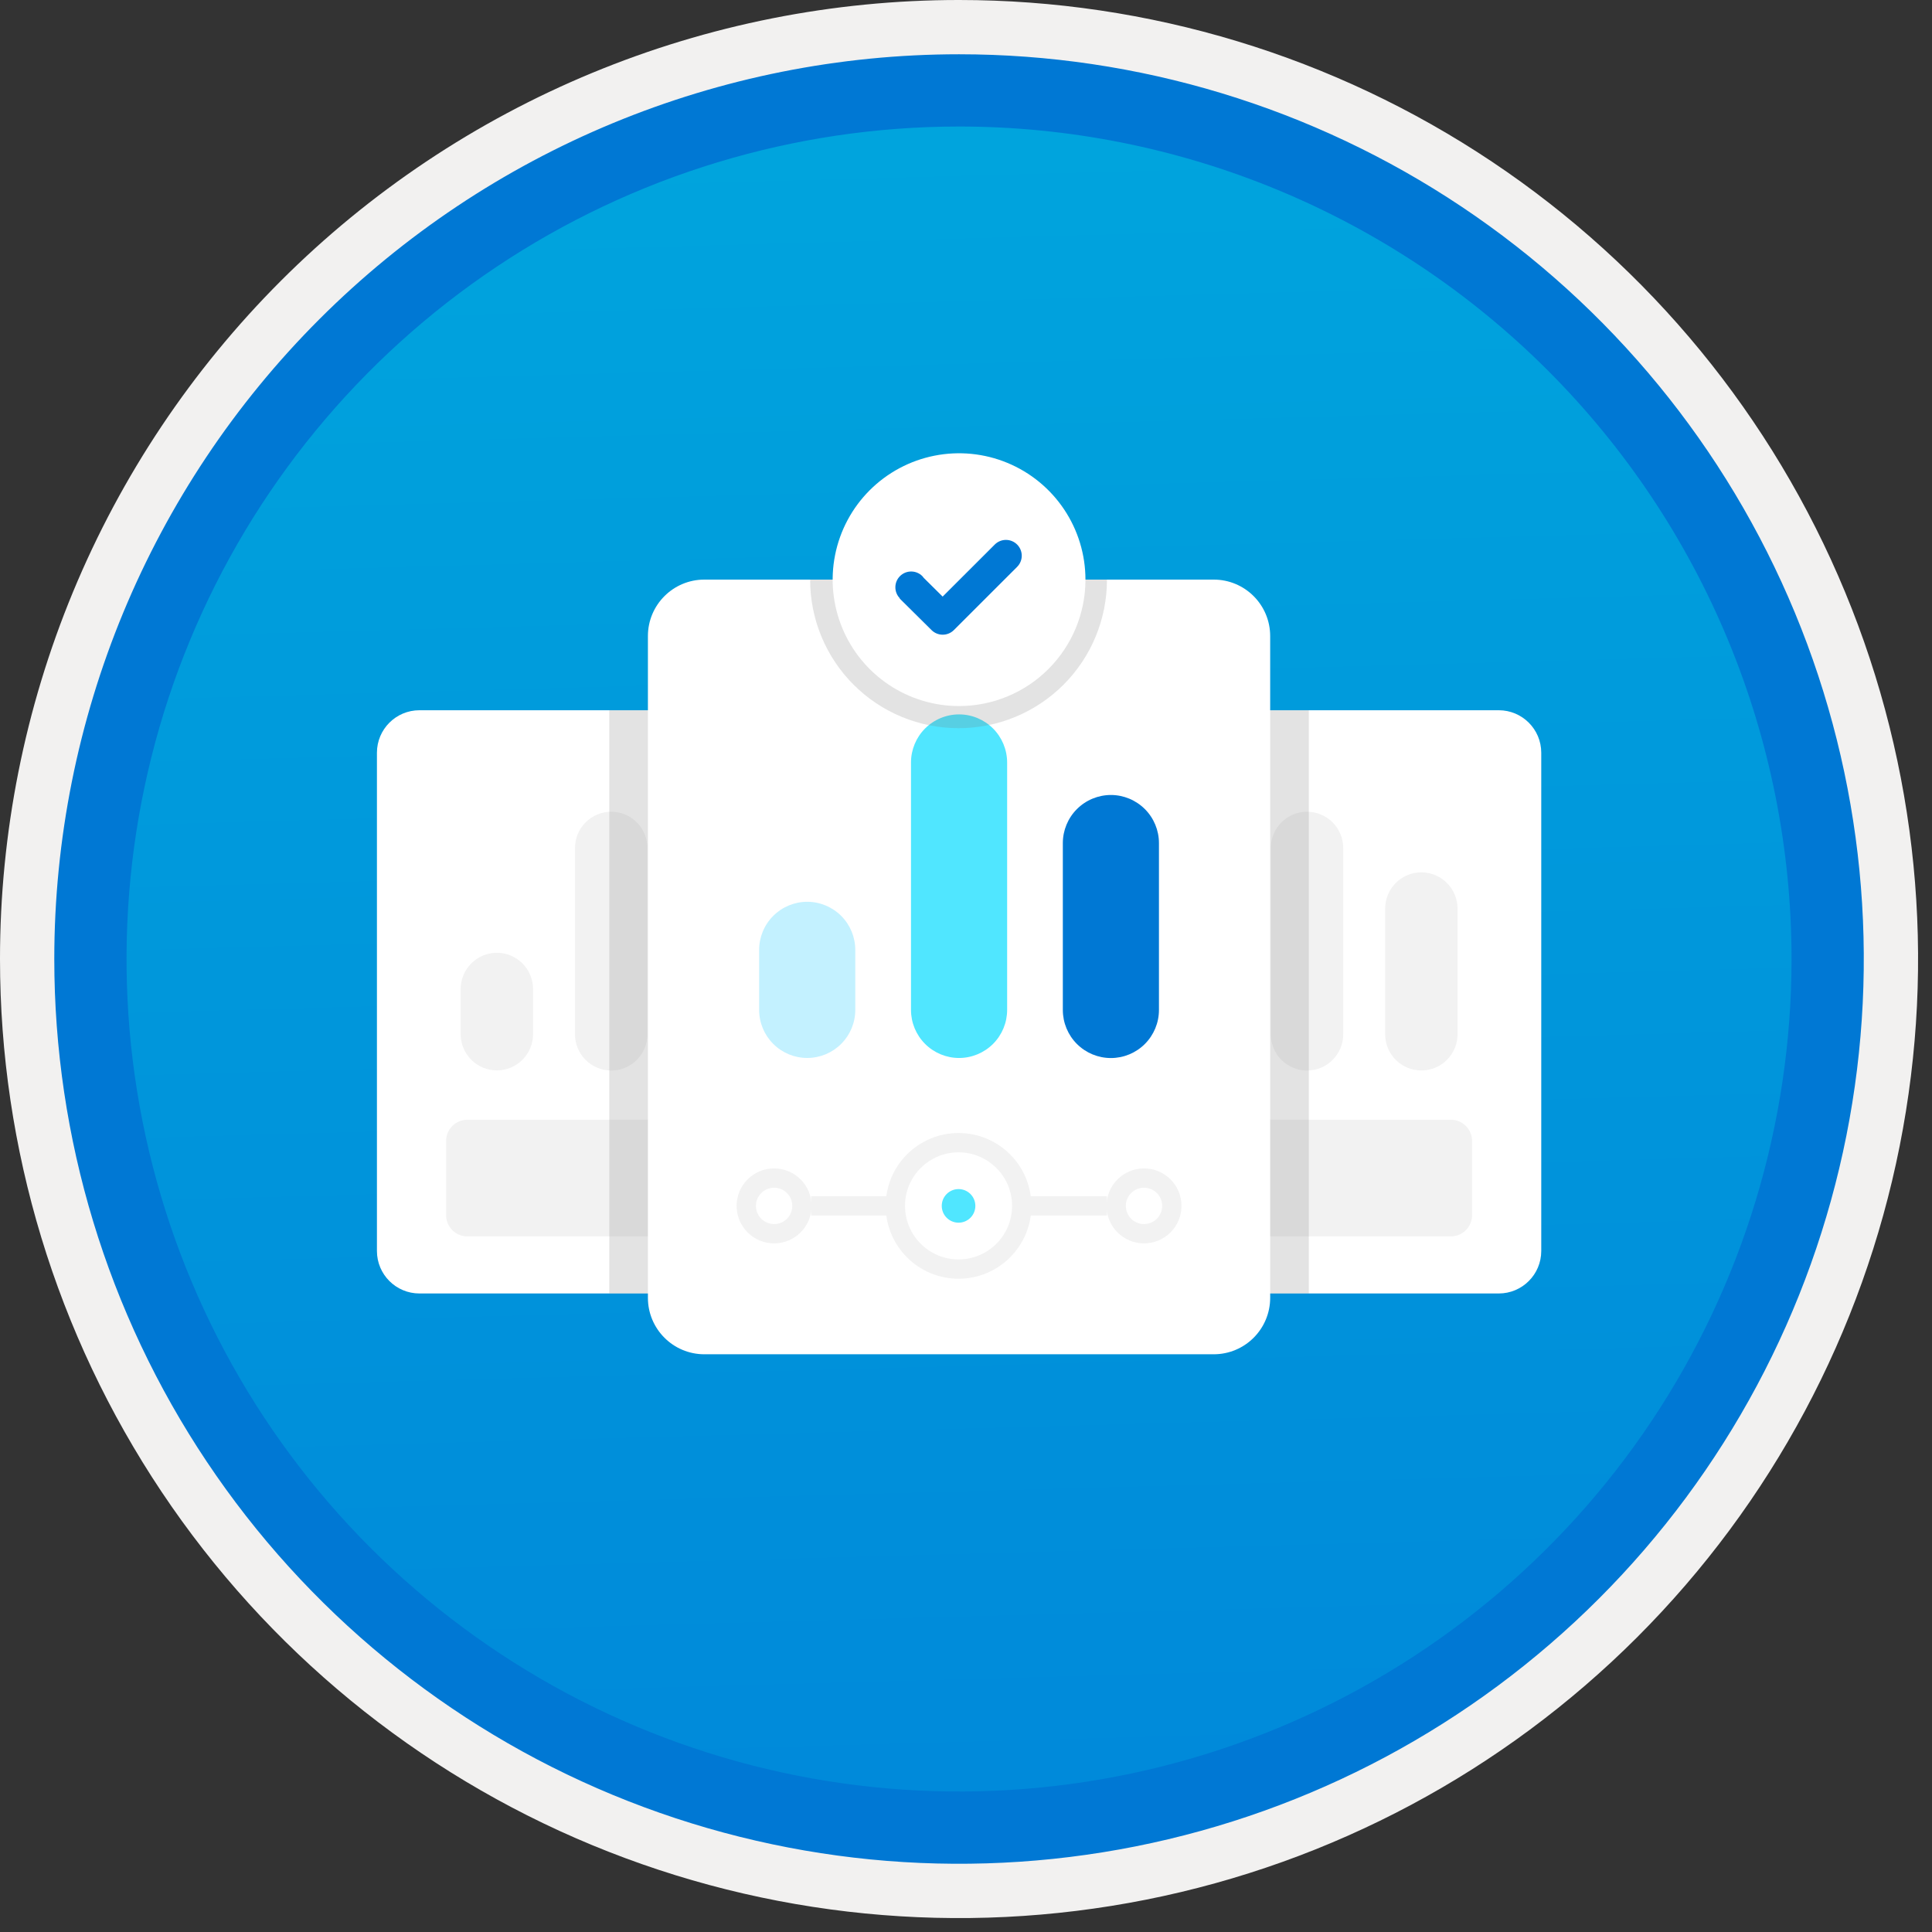 <svg width="100" height="100" viewBox="0 0 100 100" fill="none" xmlns="http://www.w3.org/2000/svg">
<rect x="0" y="0" width="100" height="100" fill="#333333" stroke="none"/>
<g clip-path="url(#clip0)">
<path d="M49.64 96.448C40.382 96.448 31.332 93.703 23.634 88.559C15.936 83.416 9.936 76.105 6.393 67.552C2.85 58.998 1.923 49.586 3.73 40.506C5.536 31.426 9.994 23.085 16.54 16.538C23.087 9.992 31.428 5.534 40.508 3.728C49.588 1.921 59 2.848 67.553 6.391C76.107 9.934 83.418 15.934 88.561 23.632C93.705 31.33 96.45 40.38 96.45 49.638C96.451 55.785 95.24 61.873 92.888 67.552C90.535 73.231 87.088 78.392 82.741 82.739C78.394 87.086 73.234 90.534 67.554 92.886C61.875 95.238 55.787 96.449 49.64 96.448V96.448Z" fill="url(#paint0_linear)"/>
<path fill-rule="evenodd" clip-rule="evenodd" d="M95.54 49.64C95.54 58.718 92.848 67.593 87.805 75.141C82.761 82.689 75.592 88.572 67.205 92.046C58.818 95.52 49.589 96.429 40.685 94.658C31.782 92.887 23.603 88.515 17.184 82.096C10.765 75.677 6.393 67.498 4.622 58.595C2.851 49.691 3.76 40.462 7.234 32.075C10.708 23.688 16.591 16.519 24.139 11.476C31.688 6.432 40.562 3.74 49.64 3.74C55.668 3.74 61.636 4.927 67.205 7.234C72.774 9.541 77.834 12.921 82.096 17.184C86.359 21.446 89.739 26.506 92.046 32.075C94.353 37.644 95.54 43.612 95.54 49.64V49.64ZM49.64 3.62732e-07C59.458 3.62732e-07 69.055 2.911 77.219 8.366C85.382 13.82 91.744 21.573 95.501 30.644C99.258 39.714 100.242 49.695 98.326 59.324C96.411 68.954 91.683 77.799 84.741 84.741C77.799 91.683 68.954 96.411 59.324 98.326C49.695 100.242 39.714 99.258 30.644 95.501C21.573 91.744 13.82 85.382 8.366 77.219C2.911 69.055 3.62732e-07 59.458 3.62732e-07 49.64C-0.001 43.121 1.283 36.666 3.777 30.643C6.271 24.62 9.928 19.147 14.537 14.537C19.147 9.928 24.62 6.271 30.643 3.777C36.666 1.283 43.121 -0.001 49.64 3.62732e-07V3.62732e-07Z" fill="#F2F1F0"/>
<path fill-rule="evenodd" clip-rule="evenodd" d="M92.73 49.639C92.73 58.161 90.202 66.492 85.468 73.578C80.733 80.664 74.003 86.187 66.129 89.449C58.256 92.71 49.592 93.563 41.233 91.901C32.874 90.238 25.197 86.134 19.17 80.108C13.144 74.082 9.04 66.404 7.378 58.045C5.715 49.686 6.568 41.023 9.83 33.149C13.091 25.275 18.614 18.545 25.7 13.811C32.786 9.076 41.117 6.549 49.64 6.549C55.298 6.548 60.902 7.663 66.13 9.828C71.358 11.993 76.108 15.167 80.11 19.169C84.111 23.17 87.285 27.92 89.45 33.148C91.616 38.377 92.73 43.98 92.73 49.639V49.639ZM49.64 2.809C58.902 2.809 67.956 5.555 75.657 10.701C83.358 15.847 89.36 23.16 92.905 31.718C96.449 40.275 97.377 49.691 95.57 58.775C93.763 67.859 89.303 76.203 82.753 82.752C76.204 89.302 67.86 93.762 58.776 95.569C49.691 97.376 40.276 96.448 31.718 92.904C23.161 89.359 15.848 83.357 10.702 75.656C5.556 67.955 2.81 58.901 2.81 49.639C2.811 37.219 7.745 25.308 16.527 16.526C25.309 7.744 37.22 2.81 49.64 2.809V2.809Z" fill="#0078D4"/>
<path d="M41.559 36.762H21.71C20.495 36.762 19.51 37.747 19.51 38.962V64.75C19.51 65.965 20.495 66.95 21.71 66.95H41.559C42.774 66.95 43.759 65.965 43.759 64.75V38.962C43.759 37.747 42.774 36.762 41.559 36.762Z" fill="white"/>
<path d="M39.078 57.957H24.191C23.584 57.957 23.091 58.45 23.091 59.057V62.896C23.091 63.503 23.584 63.996 24.191 63.996H39.078C39.685 63.996 40.178 63.503 40.178 62.896V59.057C40.178 58.45 39.685 57.957 39.078 57.957Z" fill="#F2F2F2"/>
<path d="M25.717 49.316C25.221 49.317 24.745 49.514 24.393 49.866C24.042 50.217 23.845 50.693 23.844 51.19V53.53C23.844 54.027 24.042 54.503 24.393 54.854C24.744 55.206 25.221 55.403 25.717 55.403C26.214 55.403 26.691 55.206 27.042 54.854C27.393 54.503 27.59 54.027 27.59 53.53V51.19C27.59 50.693 27.392 50.217 27.041 49.866C26.69 49.514 26.214 49.317 25.717 49.316Z" fill="#F2F2F2"/>
<path d="M37.552 45.152C37.055 45.153 36.579 45.35 36.228 45.702C35.877 46.053 35.679 46.529 35.679 47.025V53.53C35.678 53.776 35.726 54.02 35.82 54.248C35.914 54.476 36.052 54.683 36.226 54.857C36.4 55.032 36.606 55.17 36.834 55.264C37.062 55.359 37.306 55.407 37.552 55.407C37.798 55.407 38.042 55.359 38.27 55.264C38.497 55.17 38.704 55.032 38.878 54.857C39.052 54.683 39.19 54.476 39.284 54.248C39.377 54.02 39.425 53.776 39.425 53.53V47.025C39.424 46.529 39.227 46.053 38.876 45.702C38.524 45.35 38.048 45.153 37.552 45.152V45.152Z" fill="#F2F2F2"/>
<path d="M31.635 42.016C31.138 42.016 30.662 42.214 30.311 42.565C29.96 42.916 29.762 43.392 29.762 43.889V53.532C29.761 53.778 29.809 54.022 29.903 54.25C29.997 54.478 30.135 54.685 30.309 54.859C30.483 55.033 30.689 55.172 30.917 55.266C31.145 55.361 31.389 55.409 31.635 55.409C31.881 55.409 32.125 55.361 32.353 55.266C32.58 55.172 32.787 55.033 32.961 54.859C33.135 54.685 33.273 54.478 33.367 54.25C33.46 54.022 33.508 53.778 33.508 53.532V43.889C33.507 43.392 33.31 42.916 32.959 42.565C32.608 42.214 32.131 42.016 31.635 42.016V42.016Z" fill="#F2F2F2"/>
<path d="M77.576 36.762H57.727C56.512 36.762 55.527 37.747 55.527 38.962V64.75C55.527 65.965 56.512 66.95 57.727 66.95H77.576C78.79 66.95 79.775 65.965 79.775 64.75V38.962C79.775 37.747 78.79 36.762 77.576 36.762Z" fill="white"/>
<path d="M75.094 57.957H60.208C59.6 57.957 59.108 58.45 59.108 59.057V62.896C59.108 63.503 59.6 63.996 60.208 63.996H75.094C75.702 63.996 76.194 63.503 76.194 62.896V59.057C76.194 58.45 75.702 57.957 75.094 57.957Z" fill="#F2F2F2"/>
<path d="M61.734 49.316C61.237 49.317 60.761 49.514 60.41 49.866C60.059 50.217 59.861 50.693 59.861 51.19V53.53C59.861 54.027 60.058 54.503 60.41 54.854C60.761 55.206 61.237 55.403 61.734 55.403C62.231 55.403 62.707 55.206 63.058 54.854C63.41 54.503 63.607 54.027 63.607 53.53V51.19C63.606 50.693 63.409 50.217 63.058 49.866C62.707 49.514 62.23 49.317 61.734 49.316V49.316Z" fill="#F2F2F2"/>
<path d="M73.568 45.152C73.072 45.153 72.596 45.35 72.245 45.702C71.894 46.053 71.696 46.529 71.695 47.025V53.53C71.695 53.776 71.743 54.02 71.837 54.248C71.93 54.476 72.068 54.683 72.242 54.857C72.416 55.032 72.623 55.17 72.851 55.264C73.078 55.359 73.322 55.407 73.568 55.407C73.815 55.407 74.059 55.359 74.286 55.264C74.514 55.17 74.72 55.032 74.894 54.857C75.068 54.683 75.206 54.476 75.3 54.248C75.394 54.02 75.442 53.776 75.442 53.53V47.025C75.441 46.529 75.243 46.053 74.892 45.702C74.541 45.35 74.065 45.153 73.568 45.152V45.152Z" fill="#F2F2F2"/>
<path d="M67.651 42.016C67.155 42.016 66.679 42.214 66.328 42.565C65.977 42.916 65.779 43.392 65.778 43.889V53.532C65.778 53.778 65.826 54.022 65.92 54.25C66.013 54.478 66.151 54.685 66.325 54.859C66.499 55.033 66.706 55.172 66.934 55.266C67.161 55.361 67.405 55.409 67.651 55.409C67.898 55.409 68.142 55.361 68.369 55.266C68.597 55.172 68.803 55.033 68.977 54.859C69.151 54.685 69.289 54.478 69.383 54.25C69.477 54.022 69.525 53.778 69.525 53.532V43.889C69.524 43.392 69.326 42.916 68.975 42.565C68.624 42.214 68.148 42.016 67.651 42.016Z" fill="#F2F2F2"/>
<path opacity="0.2" d="M67.744 36.762H31.537V66.95H67.744V36.762Z" fill="#767676"/>
<path d="M62.822 30H36.458C34.844 30 33.536 31.308 33.536 32.922V67.175C33.536 68.789 34.844 70.097 36.458 70.097H62.822C64.436 70.097 65.744 68.789 65.744 67.175V32.922C65.744 31.308 64.436 30 62.822 30Z" fill="white"/>
<path d="M41.781 46.676C41.121 46.677 40.489 46.939 40.023 47.405C39.556 47.872 39.294 48.504 39.293 49.164V52.272C39.293 52.932 39.555 53.565 40.022 54.031C40.488 54.498 41.121 54.76 41.781 54.76C42.441 54.76 43.074 54.498 43.54 54.031C44.007 53.565 44.269 52.932 44.269 52.272V49.164C44.268 48.504 44.006 47.872 43.539 47.405C43.073 46.939 42.44 46.677 41.781 46.676V46.676Z" fill="#C3F1FF"/>
<path d="M57.5 41.148C56.84 41.149 56.208 41.412 55.741 41.878C55.275 42.344 55.013 42.977 55.012 43.636V52.276C55.012 52.936 55.274 53.568 55.74 54.035C56.207 54.502 56.84 54.764 57.5 54.764C58.159 54.764 58.792 54.502 59.259 54.035C59.725 53.568 59.987 52.936 59.987 52.276V43.636C59.987 42.977 59.724 42.344 59.258 41.878C58.791 41.412 58.159 41.149 57.5 41.148V41.148Z" fill="#0078D4"/>
<path d="M49.641 36.977C48.981 36.977 48.349 37.24 47.882 37.706C47.416 38.172 47.154 38.805 47.153 39.465V52.273C47.153 52.933 47.415 53.565 47.882 54.032C48.348 54.498 48.981 54.761 49.641 54.761C50.3 54.761 50.933 54.498 51.4 54.032C51.867 53.565 52.129 52.933 52.129 52.273V39.465C52.128 38.805 51.865 38.172 51.399 37.706C50.933 37.24 50.3 36.977 49.641 36.977Z" fill="#50E6FF"/>
<path opacity="0.2" fill-rule="evenodd" clip-rule="evenodd" d="M41.933 30V30C41.931 31.01 42.129 32.01 42.515 32.943C42.9 33.876 43.466 34.724 44.179 35.438C44.893 36.152 45.74 36.719 46.673 37.105C47.605 37.492 48.605 37.691 49.614 37.691C50.624 37.691 51.624 37.492 52.556 37.105C53.489 36.719 54.336 36.152 55.05 35.438C55.763 34.724 56.329 33.876 56.714 32.943C57.1 32.01 57.297 31.01 57.296 30V30H41.933Z" fill="#767676"/>
<path d="M41.988 62.418H57.293" stroke="#F2F2F2" stroke-miterlimit="10"/>
<path d="M40.067 63.857C40.863 63.857 41.508 63.212 41.508 62.417C41.508 61.621 40.863 60.977 40.067 60.977C39.272 60.977 38.627 61.621 38.627 62.417C38.627 63.212 39.272 63.857 40.067 63.857Z" stroke="#F2F2F2" stroke-miterlimit="10"/>
<path d="M59.214 63.857C60.009 63.857 60.654 63.212 60.654 62.417C60.654 61.621 60.009 60.977 59.214 60.977C58.418 60.977 57.773 61.621 57.773 62.417C57.773 63.212 58.418 63.857 59.214 63.857Z" stroke="#F2F2F2" stroke-miterlimit="10"/>
<path d="M49.614 65.687C51.421 65.687 52.885 64.222 52.885 62.416C52.885 60.609 51.421 59.145 49.614 59.145C47.808 59.145 46.343 60.609 46.343 62.416C46.343 64.222 47.808 65.687 49.614 65.687Z" fill="white" stroke="#F2F2F2" stroke-miterlimit="10"/>
<path d="M49.615 63.286C50.095 63.286 50.484 62.897 50.484 62.416C50.484 61.936 50.095 61.547 49.615 61.547C49.134 61.547 48.745 61.936 48.745 62.416C48.745 62.897 49.134 63.286 49.615 63.286Z" fill="#50E6FF"/>
<path fill-rule="evenodd" clip-rule="evenodd" d="M49.64 36.545C48.346 36.545 47.082 36.162 46.006 35.443C44.93 34.724 44.091 33.702 43.596 32.507C43.101 31.311 42.971 29.996 43.224 28.727C43.476 27.458 44.099 26.292 45.014 25.377C45.929 24.462 47.095 23.839 48.364 23.587C49.633 23.334 50.949 23.464 52.144 23.959C53.339 24.454 54.361 25.293 55.08 26.369C55.799 27.444 56.183 28.709 56.183 30.003C56.183 31.738 55.493 33.402 54.266 34.629C53.039 35.856 51.376 36.545 49.64 36.545Z" fill="white"/>
<path fill-rule="evenodd" clip-rule="evenodd" d="M52.646 28.185C52.493 28.032 52.285 27.945 52.068 27.945C51.85 27.945 51.642 28.032 51.489 28.185L48.791 30.88L47.817 29.915C47.794 29.881 47.769 29.85 47.74 29.82C47.588 29.668 47.381 29.581 47.165 29.581C46.949 29.579 46.742 29.664 46.588 29.815C46.434 29.966 46.346 30.172 46.344 30.388C46.341 30.604 46.424 30.812 46.574 30.967L46.564 30.977L48.215 32.612C48.369 32.766 48.577 32.852 48.794 32.852C49.011 32.852 49.219 32.766 49.373 32.612L52.644 29.343L52.646 29.341C52.722 29.265 52.782 29.175 52.823 29.076C52.864 28.977 52.886 28.87 52.886 28.763C52.886 28.656 52.864 28.549 52.823 28.45C52.782 28.351 52.722 28.261 52.646 28.185V28.185Z" fill="#0078D4"/>
</g>
<defs>
<linearGradient id="paint0_linear" x1="47.87" y1="-15.155" x2="51.852" y2="130.613" gradientUnits="userSpaceOnUse">
<stop stop-color="#00ABDE"/>
<stop offset="1" stop-color="#007ED8"/>
</linearGradient>
<clipPath id="clip0">
<rect width="99.28" height="99.28" fill="white"/>
</clipPath>
</defs>
</svg>
